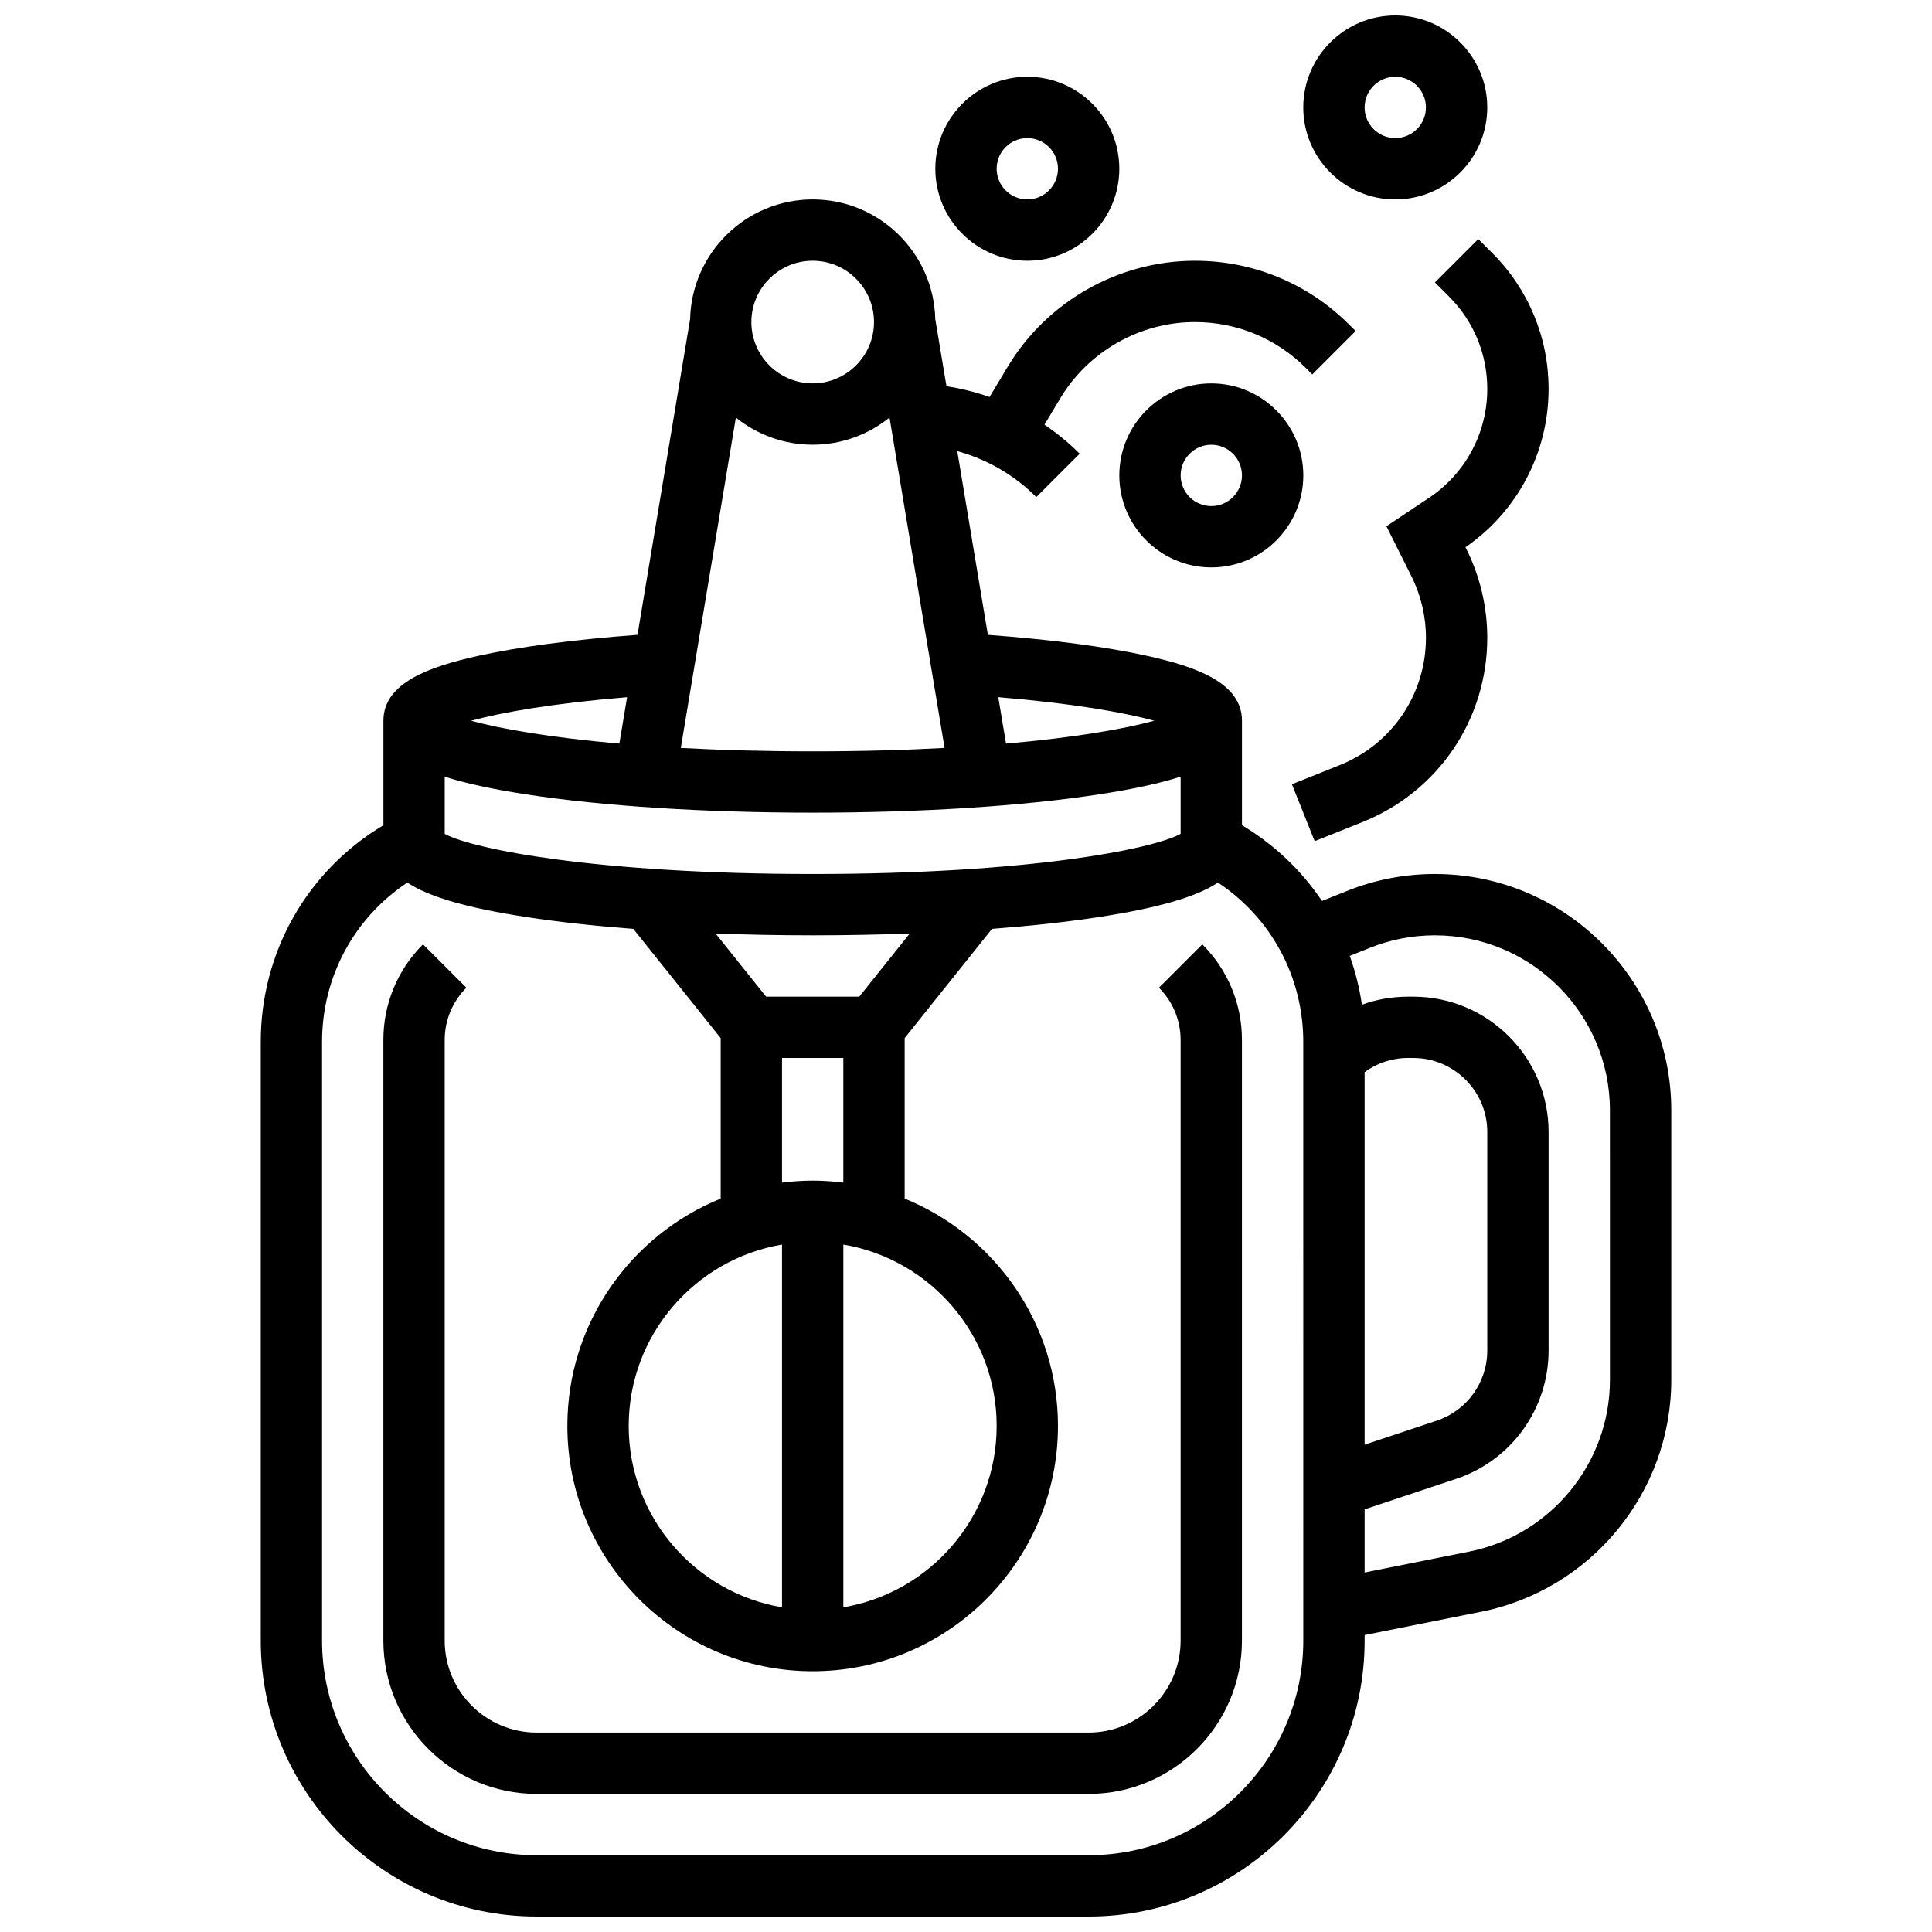 <?xml version="1.0" encoding="UTF-8"?>
<!-- Uploaded to: SVG Repo, www.svgrepo.com, Generator: SVG Repo Mixer Tools -->
<svg width="800px" height="800px" version="1.1" viewBox="144 144 512 512" xmlns="http://www.w3.org/2000/svg">
 <defs>
  <clipPath id="b">
   <path d="m213 196h374v455.9h-374z"/>
  </clipPath>
  <clipPath id="a">
   <path d="m489 148.09h50v48.906h-50z"/>
  </clipPath>
 </defs>
 <path d="m451.13 405.75c3.707 3.707 5.746 8.633 5.746 13.871v159.15c0 13.441-10.938 24.379-24.379 24.379h-146.27c-13.441 0-24.379-10.938-24.379-24.379v-159.15c0-5.238 2.039-10.164 5.746-13.871l-11.492-11.492c-6.773 6.773-10.504 15.781-10.504 25.363v159.15c0 22.402 18.227 40.629 40.629 40.629h146.27c22.402 0 40.629-18.227 40.629-40.629l0.004-159.15c0-9.582-3.731-18.59-10.504-25.363z"/>
 <g clip-path="url(#b)">
  <path d="m524.26 375.62c-8.004 0-15.832 1.508-23.262 4.481l-6.66 2.664c-5.406-8.047-12.59-14.926-21.203-20.07v-27.703c0-10.188-12.582-14.375-24.891-17.129-10.898-2.438-25.477-4.363-42.445-5.621l-8.113-48.688c7.863 2.156 15.082 6.312 20.945 12.176l11.492-11.492c-2.879-2.879-6.008-5.449-9.328-7.699l4.191-6.984c7.473-12.461 21.145-20.203 35.676-20.203 11.113 0 21.562 4.328 29.418 12.188l1.688 1.688 11.492-11.492-1.688-1.688c-10.93-10.926-25.457-16.945-40.91-16.945-20.207 0-39.215 10.766-49.609 28.09l-4.812 8.02c-3.691-1.297-7.512-2.254-11.418-2.856l-2.969-17.801c-0.426-17.555-14.828-31.707-32.484-31.707s-32.059 14.152-32.484 31.707l-13.945 83.684c-16.969 1.258-31.547 3.184-42.445 5.621-12.305 2.754-24.887 6.945-24.887 17.133v27.703c-20.172 12.051-32.504 33.602-32.504 57.395v158.68c0 40.324 32.809 73.133 73.133 73.133h146.27c40.324 0 73.133-32.809 73.133-73.133v-1.465l30.906-6.184c29.18-5.832 50.355-31.664 50.355-61.418v-71.449c0-34.535-28.098-62.633-62.637-62.633zm-7.129 48.754h1.395c10.816 0 19.617 8.801 19.617 19.617v57.898c0 8.457-5.391 15.938-13.414 18.613l-19.09 6.363v-98.75c3.324-2.418 7.301-3.742 11.492-3.742zm-165.89 49.445v96.133c-23.027-3.883-40.629-23.953-40.629-48.066s17.602-44.184 40.629-48.066zm16.254 0c23.027 3.883 40.629 23.953 40.629 48.066s-17.602 44.184-40.629 48.066zm-8.129-16.941c-2.754 0-5.461 0.191-8.125 0.527v-33.031h16.25v33.031c-2.66-0.336-5.371-0.527-8.125-0.527zm12.348-48.754h-24.691l-13.383-16.73c8.324 0.316 16.945 0.477 25.727 0.477s17.402-0.164 25.73-0.48zm-12.348-32.504c-56.887 0-89.922-6.531-97.512-10.625v-15.164c5.582 1.789 12.707 3.32 21.578 4.688 20.352 3.125 47.316 4.848 75.934 4.848 28.617 0 55.586-1.723 75.934-4.856 8.871-1.363 15.996-2.898 21.578-4.688v15.164c-7.586 4.102-40.625 10.633-97.512 10.633zm-20.355-120.96c5.578 4.492 12.656 7.191 20.359 7.191s14.781-2.699 20.359-7.191l14.59 87.551c-10.418 0.566-22.07 0.902-34.953 0.902-12.879 0-24.535-0.336-34.949-0.902zm110.88 80.34c-7.856 2.152-21.004 4.465-39.285 6.066l-2.051-12.309c19.789 1.641 33.391 4.062 41.336 6.242zm-90.523-121.9c8.961 0 16.25 7.293 16.25 16.25 0 8.961-7.293 16.25-16.25 16.25-8.961 0-16.25-7.293-16.25-16.25 0-8.961 7.289-16.25 16.25-16.25zm-49.184 115.66-2.051 12.309c-18.281-1.602-31.43-3.914-39.285-6.066 7.945-2.18 21.547-4.602 41.336-6.242zm179.2 250.01c0 31.363-25.516 56.883-56.883 56.883h-146.27c-31.363 0-56.883-25.516-56.883-56.883v-158.68c0-17.207 8.523-32.863 22.598-42.188 5.871 3.863 16.051 6.742 31.484 9.117 8.441 1.301 18.039 2.352 28.402 3.144l23.156 28.941v42.539c-23.801 9.664-40.633 33.02-40.633 60.246 0 35.844 29.16 65.008 65.008 65.008 35.844 0 65.008-29.16 65.008-65.008 0-27.227-16.832-50.582-40.629-60.246v-42.539l23.152-28.941c10.367-0.793 19.961-1.844 28.402-3.144 15.434-2.375 25.609-5.254 31.484-9.117 14.074 9.32 22.598 24.977 22.598 42.188zm81.262-69.066c0 22.035-15.68 41.16-37.289 45.484l-27.719 5.543v-16.734l24.23-8.078c14.668-4.887 24.523-18.562 24.523-34.027v-57.898c0-19.777-16.09-35.867-35.867-35.867h-1.395c-4.231 0-8.348 0.73-12.211 2.125-0.648-4.445-1.73-8.773-3.223-12.926l5.336-2.137c5.504-2.199 11.297-3.316 17.227-3.316 25.578 0 46.383 20.809 46.383 46.383z"/>
 </g>
 <g clip-path="url(#a)">
  <path d="m513.76 196.85c13.441 0 24.379-10.934 24.379-24.379 0-13.441-10.938-24.375-24.379-24.375-13.441 0-24.379 10.934-24.379 24.379 0 13.441 10.938 24.375 24.379 24.375zm0-32.504c4.481 0 8.125 3.644 8.125 8.125s-3.644 8.125-8.125 8.125-8.125-3.644-8.125-8.125c0-4.477 3.644-8.125 8.125-8.125z"/>
 </g>
 <path d="m416.25 213.1c13.441 0 24.379-10.934 24.379-24.379 0-13.441-10.938-24.379-24.379-24.379s-24.379 10.934-24.379 24.379c0 13.441 10.938 24.379 24.379 24.379zm0-32.504c4.481 0 8.125 3.644 8.125 8.125 0 4.481-3.644 8.125-8.125 8.125s-8.125-3.644-8.125-8.125c0-4.481 3.644-8.125 8.125-8.125z"/>
 <path d="m465.01 245.61c-13.441 0-24.379 10.934-24.379 24.379 0 13.441 10.938 24.379 24.379 24.379 13.441 0 24.379-10.934 24.379-24.379-0.004-13.445-10.938-24.379-24.379-24.379zm0 32.504c-4.481 0-8.125-3.644-8.125-8.125s3.644-8.125 8.125-8.125c4.481 0 8.125 3.644 8.125 8.125s-3.644 8.125-8.125 8.125z"/>
 <path d="m524.27 218.85 3.715 3.715c6.551 6.551 10.156 15.258 10.156 24.52 0 11.617-5.769 22.402-15.438 28.848l-11.289 7.527 6.637 13.273c2.512 5.023 3.84 10.645 3.84 16.266 0 14.957-8.973 28.215-22.863 33.77l-12.66 5.062 6.035 15.09 12.66-5.062c20.094-8.043 33.078-27.223 33.078-48.863 0-8.129-1.922-16.266-5.555-23.531l-0.223-0.445c13.809-9.516 22.027-25.133 22.027-41.934 0-13.602-5.297-26.391-14.914-36.008l-3.719-3.719z"/>
</svg>